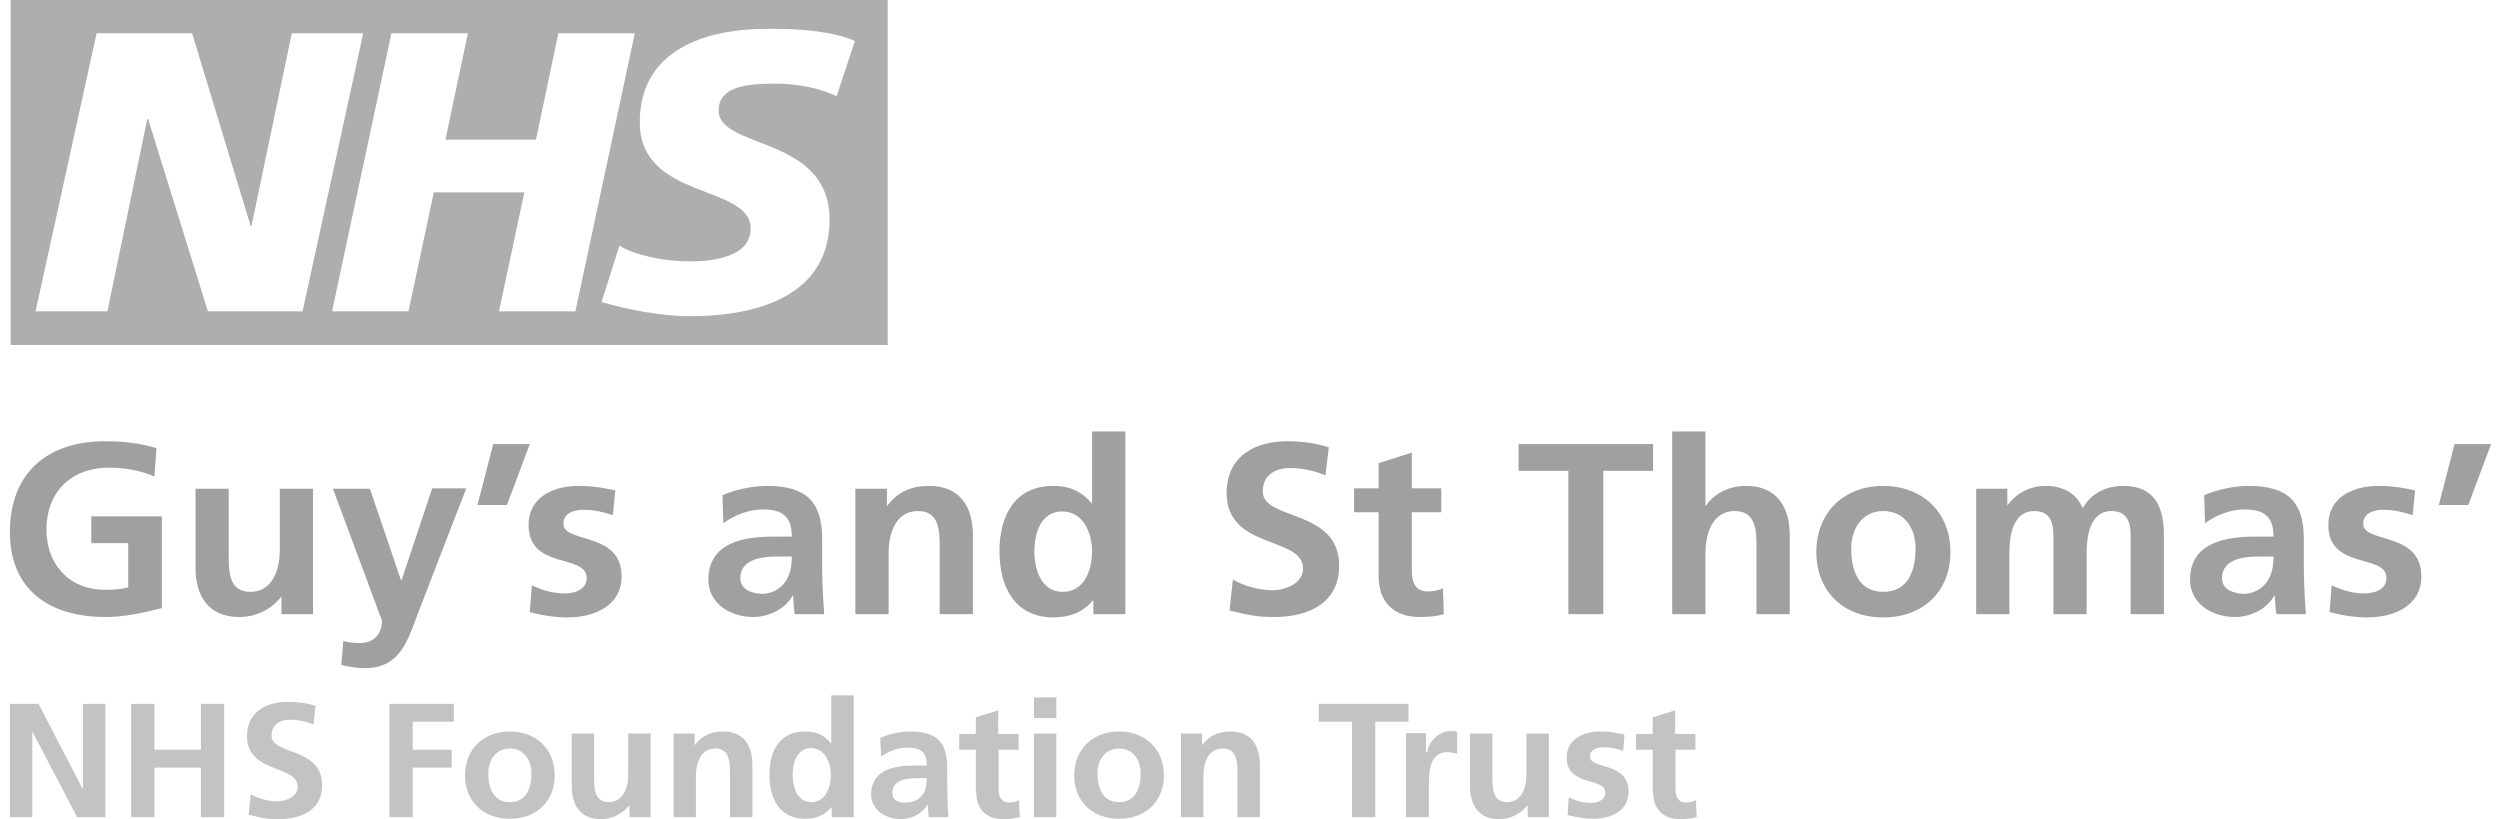 <svg width="235" height="77" viewBox="0 0 235 77" fill="none" xmlns="http://www.w3.org/2000/svg">
<path d="M0.929 76.809H3.037V68.835H3.076L7.252 76.809H9.907V66.163H7.799V74.138H7.76L3.622 66.163H0.929V76.809ZM12.327 76.809H14.513V72.154H18.885V76.809H21.071V66.163H18.885V70.475H14.513V66.163H12.327V76.809ZM29.659 66.354C28.878 66.087 27.98 65.973 27.043 65.973C25.131 65.973 23.218 66.85 23.218 69.216C23.218 72.726 27.98 71.887 27.98 73.947C27.98 74.901 26.887 75.321 26.029 75.321C25.17 75.321 24.311 75.054 23.569 74.672L23.374 76.58C24.467 76.847 24.974 77 26.185 77C28.371 77 30.283 76.122 30.283 73.795C30.283 70.208 25.521 71.009 25.521 69.14C25.521 67.995 26.497 67.652 27.239 67.652C28.019 67.652 28.761 67.804 29.464 68.109L29.659 66.354ZM36.607 76.809H38.793V72.154H42.462V70.475H38.793V67.842H42.657V66.163H36.607V76.809ZM43.712 72.917C43.712 75.168 45.273 76.962 47.927 76.962C50.582 76.962 52.143 75.168 52.143 72.917C52.143 70.323 50.309 68.758 47.927 68.758C45.546 68.758 43.712 70.323 43.712 72.917ZM45.898 72.688C45.898 71.505 46.561 70.361 47.927 70.361C49.294 70.361 49.957 71.505 49.957 72.688C49.957 73.986 49.528 75.397 47.927 75.397C46.327 75.397 45.898 73.986 45.898 72.688ZM61.16 68.949H59.052V72.803C59.052 73.795 58.74 75.397 57.218 75.397C55.891 75.397 55.852 74.1 55.852 73.146V68.949H53.744V73.909C53.744 75.665 54.563 77 56.476 77C57.569 77 58.467 76.504 59.13 75.741H59.169V76.809H61.16V68.949ZM63.307 76.809H65.415V72.955C65.415 71.963 65.727 70.361 67.25 70.361C68.577 70.361 68.616 71.658 68.616 72.612V76.809H70.724V71.849C70.724 70.094 69.904 68.758 67.992 68.758C66.898 68.758 66.001 69.102 65.337 70.017H65.298V68.949H63.307V76.809ZM74.51 72.841C74.51 71.772 74.901 70.323 76.228 70.323C77.555 70.323 78.102 71.734 78.102 72.841C78.102 73.947 77.633 75.397 76.267 75.397C74.901 75.397 74.51 73.947 74.51 72.841ZM78.219 76.809H80.249V65.362H78.141V69.865H78.102C77.477 69.102 76.735 68.758 75.681 68.758C73.222 68.758 72.324 70.666 72.324 72.841C72.324 74.978 73.222 76.962 75.681 76.962C76.657 76.962 77.516 76.657 78.141 75.893H78.18V76.809H78.219ZM82.825 71.124C83.528 70.59 84.425 70.284 85.323 70.284C86.572 70.284 87.119 70.704 87.119 71.963H85.948C85.089 71.963 84.035 72.04 83.254 72.421C82.474 72.803 81.888 73.49 81.888 74.672C81.888 76.16 83.293 77 84.699 77C85.635 77 86.689 76.504 87.197 75.626H87.236C87.236 75.855 87.236 76.389 87.314 76.809H89.149C89.11 76.199 89.071 75.665 89.071 75.054C89.071 74.482 89.031 73.871 89.031 73.07V72.078C89.031 69.75 88.017 68.758 85.557 68.758C84.66 68.758 83.567 68.987 82.747 69.369L82.825 71.124ZM83.879 74.52C83.879 73.299 85.284 73.146 86.221 73.146H87.119C87.119 73.757 87.041 74.329 86.689 74.749C86.377 75.168 85.87 75.436 85.206 75.436C84.464 75.512 83.879 75.207 83.879 74.52ZM91.764 74.444C91.764 76.008 92.662 77 94.301 77C94.926 77 95.394 76.924 95.863 76.809L95.785 75.207C95.55 75.359 95.199 75.436 94.848 75.436C94.067 75.436 93.872 74.825 93.872 74.138V70.475H95.746V68.987H93.833V66.774L91.725 67.423V68.987H90.164V70.475H91.725V74.444H91.764ZM97.19 76.809H99.298V68.949H97.19V76.809ZM97.19 67.499H99.298V65.553H97.19V67.499ZM100.976 72.917C100.976 75.168 102.538 76.962 105.192 76.962C107.846 76.962 109.408 75.168 109.408 72.917C109.408 70.323 107.573 68.758 105.192 68.758C102.811 68.758 100.976 70.323 100.976 72.917ZM103.162 72.688C103.162 71.505 103.826 70.361 105.192 70.361C106.558 70.361 107.222 71.505 107.222 72.688C107.222 73.986 106.793 75.397 105.192 75.397C103.592 75.397 103.162 73.986 103.162 72.688ZM111.008 76.809H113.116V72.955C113.116 71.963 113.429 70.361 114.951 70.361C116.278 70.361 116.317 71.658 116.317 72.612V76.809H118.425V71.849C118.425 70.094 117.605 68.758 115.693 68.758C114.6 68.758 113.702 69.102 113.038 70.017H112.999V68.949H111.008V76.809ZM127.091 76.809H129.277V67.842H132.4V66.163H123.968V67.842H127.091V76.809ZM132.205 76.809H134.312V73.909C134.312 72.765 134.312 70.704 136.03 70.704C136.42 70.704 136.772 70.78 136.967 70.857V68.796C136.733 68.72 136.537 68.72 136.342 68.72C135.093 68.72 134.234 69.941 134.156 70.704H134.039V68.911H132.165V76.809H132.205ZM145.594 68.949H143.486V72.803C143.486 73.795 143.173 75.397 141.651 75.397C140.324 75.397 140.285 74.1 140.285 73.146V68.949H138.177V73.909C138.177 75.665 138.997 77 140.909 77C142.002 77 142.9 76.504 143.564 75.741H143.603V76.809H145.594V68.949ZM152.698 69.063C152.034 68.911 151.41 68.758 150.434 68.758C148.795 68.758 147.272 69.521 147.272 71.2C147.272 74.024 150.902 72.993 150.902 74.52C150.902 75.283 150.044 75.474 149.536 75.474C148.834 75.474 148.131 75.283 147.467 74.939L147.35 76.618C148.131 76.809 148.912 76.962 149.731 76.962C151.449 76.962 153.088 76.237 153.088 74.405C153.088 71.582 149.458 72.345 149.458 71.124C149.458 70.437 150.122 70.246 150.707 70.246C151.488 70.246 151.956 70.361 152.581 70.59L152.698 69.063ZM155.392 74.444C155.392 76.008 156.289 77 157.929 77C158.553 77 159.022 76.924 159.49 76.809L159.412 75.207C159.178 75.359 158.827 75.436 158.475 75.436C157.695 75.436 157.499 74.825 157.499 74.138V70.475H159.373V68.987H157.46V66.774L155.352 67.423V68.987H153.791V70.475H155.352V74.444H155.392Z" fill="#C3C3C3"/>
<path d="M14.708 42.125C13.303 41.705 11.82 41.476 9.907 41.476C4.364 41.476 0.929 44.529 0.929 50.023C0.929 55.403 4.598 57.998 9.907 57.998C11.664 57.998 13.459 57.617 15.216 57.159V48.535H8.58V51.053H12.054V55.213C11.507 55.365 10.805 55.441 9.907 55.441C6.433 55.441 4.364 52.999 4.364 49.756C4.364 46.475 6.472 43.956 10.297 43.956C11.624 43.956 13.264 44.224 14.513 44.796L14.708 42.125ZM29.425 45.941H26.302V51.702C26.302 53.228 25.794 55.632 23.53 55.632C21.5 55.632 21.5 53.686 21.5 52.236V45.941H18.378V53.381C18.378 56.052 19.627 57.998 22.476 57.998C24.116 57.998 25.482 57.273 26.419 56.128H26.458V57.731H29.425V45.941ZM34.772 45.941H31.298L35.904 58.341C35.904 59.601 35.124 60.44 33.875 60.44C33.094 60.44 32.664 60.364 32.274 60.249L32.079 62.501C32.821 62.691 33.562 62.806 34.304 62.806C37.583 62.806 38.325 60.249 39.3 57.617L43.829 45.902H40.628L37.739 54.564H37.7L34.772 45.941ZM44.883 47.467H47.654L49.801 41.743H46.366L44.883 47.467ZM57.842 46.093C56.866 45.902 55.891 45.673 54.407 45.673C51.948 45.673 49.684 46.78 49.684 49.337C49.684 53.61 55.149 52.007 55.149 54.335C55.149 55.48 53.9 55.785 53.08 55.785C51.987 55.785 50.972 55.48 49.996 55.022L49.801 57.54C50.933 57.845 52.182 58.036 53.353 58.036C55.891 58.036 58.428 56.93 58.428 54.182C58.428 49.909 52.963 51.13 52.963 49.222C52.963 48.23 53.978 47.925 54.797 47.925C55.93 47.925 56.632 48.115 57.608 48.421L57.842 46.093ZM67.992 49.184C69.045 48.421 70.373 47.886 71.7 47.886C73.534 47.886 74.432 48.535 74.432 50.443H72.715C71.388 50.443 69.865 50.557 68.655 51.13C67.445 51.702 66.586 52.732 66.586 54.488C66.586 56.739 68.655 57.998 70.802 57.998C72.246 57.998 73.808 57.273 74.51 55.976H74.549C74.588 56.357 74.588 57.12 74.706 57.731H77.477C77.399 56.815 77.36 55.976 77.321 55.098C77.282 54.221 77.282 53.343 77.282 52.16V50.634C77.282 47.161 75.76 45.673 72.09 45.673C70.763 45.673 69.124 46.017 67.913 46.551L67.992 49.184ZM69.592 54.335C69.592 52.542 71.661 52.313 73.066 52.313H74.432C74.432 53.228 74.276 54.068 73.769 54.755C73.261 55.403 72.52 55.823 71.583 55.823C70.451 55.747 69.592 55.327 69.592 54.335ZM80.405 57.731H83.528V51.969C83.528 50.443 84.035 48.039 86.299 48.039C88.329 48.039 88.329 49.985 88.329 51.435V57.731H91.452V50.29C91.452 47.619 90.203 45.673 87.353 45.673C85.713 45.673 84.386 46.208 83.41 47.543H83.371V45.941H80.405V57.731ZM97.229 51.817C97.229 50.252 97.775 48.077 99.844 48.077C101.874 48.077 102.655 50.176 102.655 51.817C102.655 53.495 101.991 55.632 99.883 55.632C97.814 55.632 97.229 53.419 97.229 51.817ZM102.733 57.731H105.778V40.56H102.655V47.314H102.616C101.679 46.208 100.586 45.673 99.025 45.673C95.316 45.673 93.95 48.573 93.95 51.817C93.95 55.06 95.316 58.036 99.025 58.036C100.508 58.036 101.796 57.578 102.733 56.434H102.772V57.731H102.733ZM124.905 42.049C123.695 41.667 122.407 41.476 121.001 41.476C118.113 41.476 115.302 42.773 115.302 46.36C115.302 51.664 122.485 50.405 122.485 53.419C122.485 54.869 120.806 55.48 119.596 55.48C118.308 55.48 117.02 55.098 115.888 54.488L115.575 57.388C117.176 57.769 117.996 57.998 119.752 57.998C123.07 57.998 125.881 56.663 125.881 53.152C125.881 47.81 118.698 48.955 118.698 46.208C118.698 44.452 120.143 43.995 121.275 43.995C122.407 43.995 123.578 44.262 124.593 44.681L124.905 42.049ZM129.589 54.182C129.589 56.51 130.955 57.998 133.415 57.998C134.351 57.998 135.093 57.922 135.718 57.731L135.64 55.289C135.327 55.48 134.781 55.594 134.195 55.594C132.985 55.594 132.712 54.64 132.712 53.648V48.154H135.483V45.902H132.712V42.545L129.589 43.537V45.902H127.286V48.154H129.589V54.182ZM147.428 57.731H150.707V44.262H155.392V41.743H142.744V44.262H147.428V57.731ZM157.187 57.731H160.31V51.969C160.31 50.443 160.817 48.039 163.081 48.039C165.111 48.039 165.111 49.985 165.111 51.435V57.731H168.234V50.29C168.234 47.619 166.985 45.673 164.135 45.673C162.496 45.673 161.13 46.398 160.349 47.543H160.31V40.56H157.187V57.731ZM170.732 51.931C170.732 55.327 173.035 58.036 177.017 58.036C181.038 58.036 183.341 55.327 183.341 51.931C183.341 48.039 180.608 45.673 177.017 45.673C173.465 45.673 170.732 48.039 170.732 51.931ZM174.011 51.55C174.011 49.794 174.987 48.039 177.017 48.039C179.086 48.039 180.062 49.718 180.062 51.55C180.062 53.534 179.437 55.632 177.017 55.632C174.636 55.632 174.011 53.495 174.011 51.55ZM185.761 57.731H188.884V52.007C188.884 50.481 189.157 48.039 191.226 48.039C193.022 48.039 193.022 49.604 193.022 50.71V57.731H196.144V52.007C196.144 50.481 196.418 48.039 198.487 48.039C200.282 48.039 200.282 49.604 200.282 50.71V57.731H203.405V50.29C203.405 47.658 202.546 45.673 199.58 45.673C198.096 45.673 196.535 46.322 195.793 47.772C195.129 46.322 193.919 45.673 192.241 45.673C191.07 45.673 189.626 46.169 188.65 47.581H188.689V45.941H185.761V57.731ZM207.269 49.184C208.323 48.421 209.651 47.886 210.978 47.886C212.812 47.886 213.71 48.535 213.71 50.443H211.993C210.666 50.443 209.143 50.557 207.933 51.13C206.723 51.702 205.864 52.732 205.864 54.488C205.864 56.739 207.933 57.998 210.08 57.998C211.524 57.998 213.086 57.273 213.788 55.976H213.827C213.866 56.357 213.866 57.12 213.984 57.731H216.755C216.677 56.815 216.638 55.976 216.599 55.098C216.56 54.221 216.56 53.343 216.56 52.16V50.634C216.56 47.161 215.038 45.673 211.368 45.673C210.041 45.673 208.402 46.017 207.191 46.551L207.269 49.184ZM208.87 54.335C208.87 52.542 210.939 52.313 212.344 52.313H213.71C213.71 53.228 213.554 54.068 213.047 54.755C212.539 55.403 211.798 55.823 210.861 55.823C209.729 55.747 208.87 55.327 208.87 54.335ZM227.021 46.093C226.045 45.902 225.07 45.673 223.586 45.673C221.127 45.673 218.863 46.78 218.863 49.337C218.863 53.61 224.328 52.007 224.328 54.335C224.328 55.48 223.079 55.785 222.259 55.785C221.166 55.785 220.151 55.48 219.175 55.022L218.98 57.54C220.112 57.845 221.361 58.036 222.532 58.036C225.07 58.036 227.607 56.93 227.607 54.182C227.607 49.909 222.142 51.13 222.142 49.222C222.142 48.23 223.157 47.925 223.977 47.925C225.109 47.925 225.811 48.115 226.787 48.421L227.021 46.093ZM229.246 47.467H232.018L234.165 41.743H230.73L229.246 47.467Z" fill="#A0A0A0"/>
<path d="M83.443 32.433V0H1V32.433H83.443ZM34.141 3.129L28.442 29.266H19.542L13.921 11.18H13.843L10.095 29.266H3.342L9.08 3.129H18.058L23.562 21.253H23.64L27.427 3.129H34.141ZM59.67 3.129L54.088 29.266H46.906L49.287 18.086H40.777L38.396 29.266H31.213L36.795 3.129H43.978L41.87 13.126H50.38L52.488 3.129H59.67ZM80.359 3.854L78.641 9.043C77.275 8.394 75.362 7.86 72.708 7.86C69.858 7.86 67.555 8.28 67.555 10.379C67.555 14.08 77.978 12.706 77.978 20.643C77.978 27.854 71.108 29.724 64.862 29.724C62.09 29.724 58.889 29.075 56.547 28.389L58.226 23.085C59.631 24 62.481 24.573 64.823 24.573C67.048 24.573 70.561 24.153 70.561 21.482C70.561 17.285 60.139 18.849 60.139 11.485C60.139 4.731 66.228 2.709 72.122 2.709C75.44 2.671 78.524 3.014 80.359 3.854Z" fill="#AEAEAF"/>
</svg>
